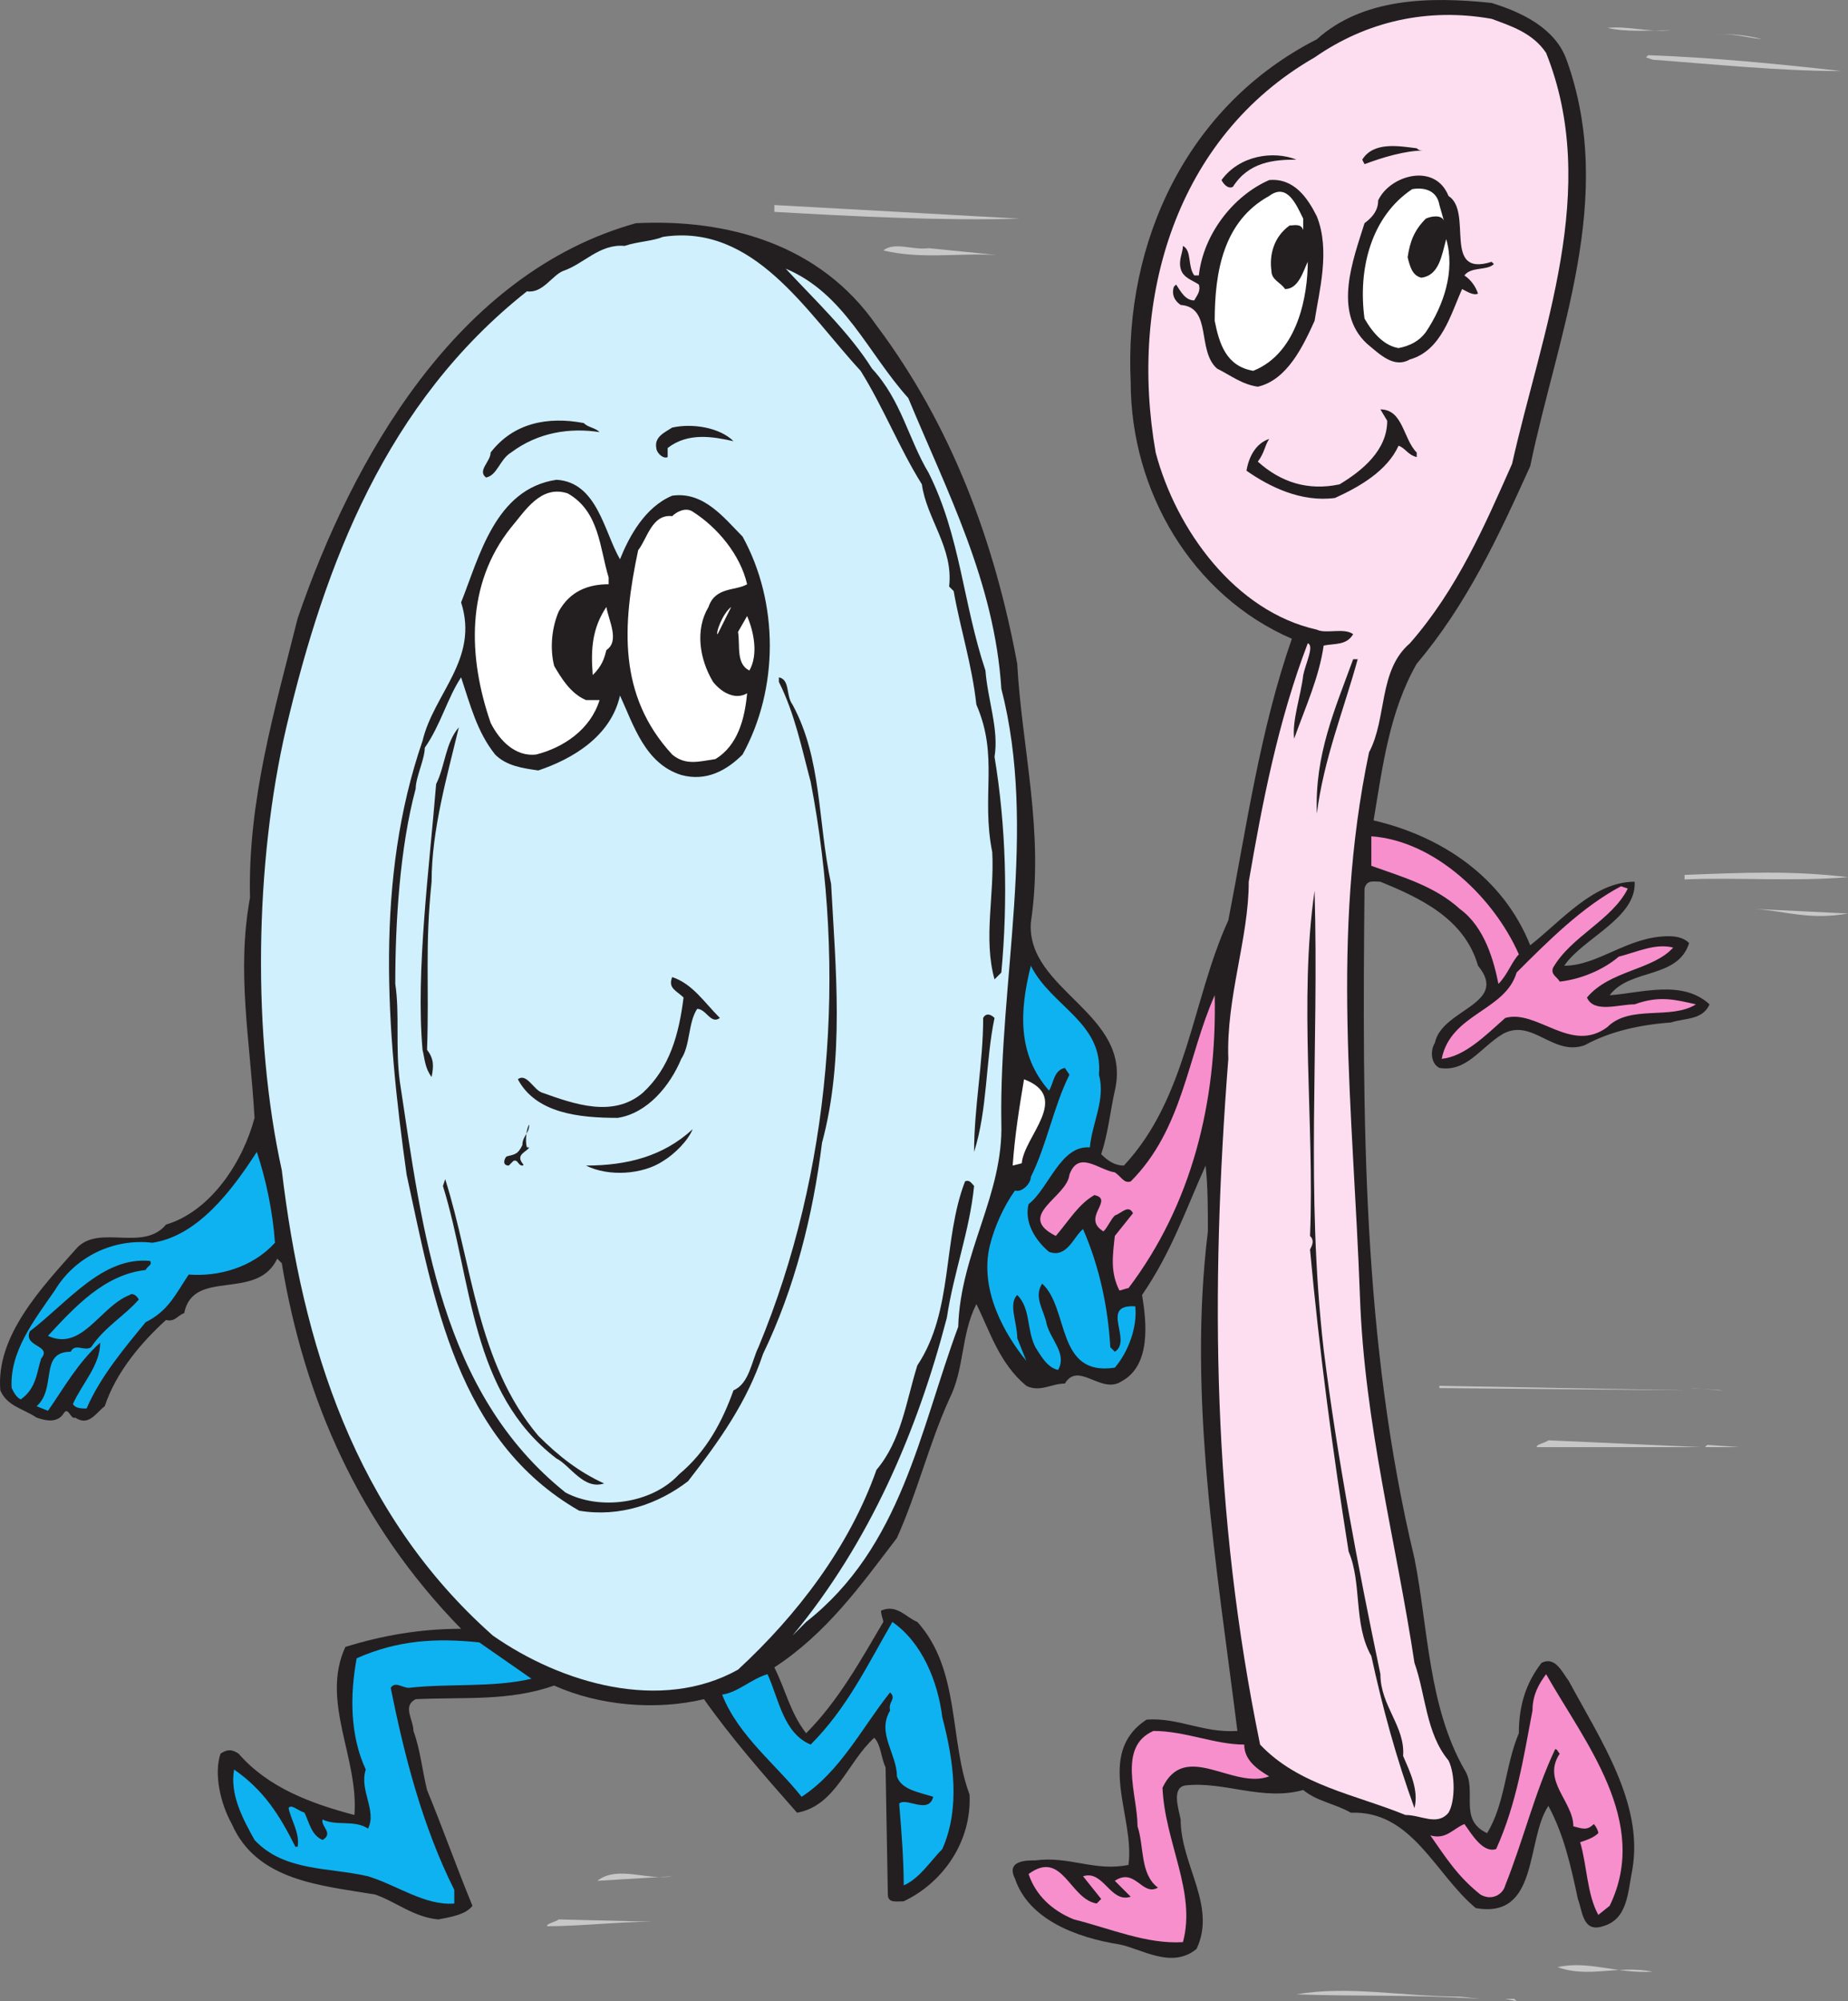 <svg xmlns="http://www.w3.org/2000/svg" width="610.604" height="660.975"><rect width="100%" height="100%" fill="#808080" stroke="none"/><path fill="#231f20" fill-rule="evenodd" d="M517.604 19.725c16.5 45.75-3 90.75-12 134.25-10.5 23.25-21 45.75-37.5 65.25-9 15.75-11.25 33.75-14.25 51.75 22.5 5.25 42.75 18.75 51.75 41.25 10.5-8.25 21-21 34.5-21 .75 12-17.25 18.75-23.25 27.75 11.25 0 21-9.75 34.5-9.75 3 0 5.25.75 6.75 2.25-3.75 12-19.5 8.25-26.25 17.25 10.5-.75 24-5.25 33 3-2.25 5.25-8.25 4.5-12.75 6-10.5.75-20.25 3-28.5 7.5-10.5 3.75-17.25-9-27-3.75-7.5 4.5-12 12.75-21 11.25-3-1.5-3-6-1.5-8.25 2.25-11.25 24.75-12.75 14.25-25.5-4.5-15.75-19.5-22.5-32.25-27.75-2.25 0-4.5-.75-5.25 2.25-.75 76.5-.75 149.25 16.5 221.25 4.5 22.5 4.5 48.75 16.5 69.75 4.5 6.75-2.25 16.5 7.5 21 6-9.75 6-22.5 10.5-33 0-9 2.25-16.5 7.5-23.25 4.5-2.25 6.75 3 9 6 10.5 19.5 24.75 40.5 21 62.25-1.5 7.5-1.5 16.5-9.75 18.75-6.75 2.25-6.75-5.25-8.25-9-2.25-10.5-4.5-21-9.75-30.75-7.5 11.25-3 37.5-24 33.75-13.5-11.25-21-32.25-41.25-31.5-5.25-3-11.25-3.75-15.75-7.5-13.5 3.75-26.25-3-39-1.5-4.5.75-2.25 7.5-1.5 11.25 0 15 12 28.5 5.25 42.75-8.25 6.75-18 0-25.5-1.5-14.25-2.25-30-8.25-34.5-21.75-3-6 3.75-6 6.75-6 11.25-1.5 19.5 3.75 30.75 1.5 2.25-15.75-11.25-36.75 6-48 10.5-.75 18.75 4.5 30 3.75-6.75-54-16.5-110.25-9.75-165 0-6.75 0-15-.75-21.75-6.75 15-11.25 28.5-21 42.75 1.5 9 3 23.25-6.75 28.5-6.75 4.5-14.25-6.75-18.75.75-4.5 0-8.25 3-12.75.75-9-7.5-12-18-16.5-27-5.25 10.5-3.75 21-9 31.5-6.75 15-10.5 30.75-17.25 45.75-12 15.75-23.25 31.5-40.5 42.75 3.75 7.5 5.25 15 10.5 21.75 10.5-10.5 18-24 25.5-36.75 0-.75-.75-2.25-.75-3.75 5.25-2.25 8.25 2.25 12 3.75 14.25 15.75 10.5 39 17.25 57 .75 15.75-9 29.25-21.75 35.25-2.25 0-5.25.75-5.25-2.25l-.75-42c-1.5-3-1.5-7.5-3.75-9.75-9 8.25-12.75 22.5-25.5 24.75-11.25-12.75-21.75-24.75-30.75-37.5-15.75 3.75-34.5 2.25-49.5-4.5-15 5.25-29.25 3.75-45.75 4.5-4.5 2.25-.75 6.75-.75 10.5 2.25 6 3 13.5 4.5 19.5 5.25 12.75 9.75 25.5 15 38.25-2.25 3-7.5 3.75-11.25 4.5-8.25-.75-14.25-6-21-8.25-18-3-39-4.5-47.25-23.25-3.75-6.75-6-16.5-3.75-23.25 2.25-1.5 3.75-1.5 6 0 9.75 11.25 24 16.5 38.25 20.25 1.5-18.75-11.25-37.5-3-55.5 12-3.75 24.75-6 38.25-6-33.75-34.5-51.75-75.75-59.25-120.75l-1.5-1.5c-6.75 14.25-27.75 3-30.75 18-2.25.75-3 3-6 2.25-8.25 7.5-16.5 17.25-20.25 28.5-3 2.25-5.25 6.75-9.75 3.75-1.5.75-2.25-3.75-3.75-1.5-2.25 3.75-6.75 2.25-9 1.5-4.5-3-9.75-3.75-12-9-1.5-18 13.5-33.75 25.5-47.25 7.5-7.5 21.75 1.5 29.25-7.5 15-4.5 25.5-21 29.25-35.25-1.5-26.25-6-48-1.5-72.75-.75-32.25 8.25-62.25 15.75-92.25 18-52.5 52.5-114 111.75-130.5 30-1.5 60.75 6.75 79.5 33.75 24.75 33 39 71.25 46.5 111.75 1.5 27.75 9 55.5 4.5 85.5-1.5 22.5 33.75 30 27.75 55.5-1.5 6.75-2.25 14.25-4.5 21 2.25 2.25 4.5 3.75 7.5 3.75 21-22.5 22.5-54.75 34.5-81 6-30.75 10.5-63 21-93-33-14.25-53.25-48.75-53.25-84.75-2.25-46.5 18.75-91.5 61.5-113.25 15-13.5 36.75-14.25 57.75-12 9.75 3 21 8.25 24.75 18.75"/><path fill="#fddef1" fill-rule="evenodd" d="M510.854 17.475c18 45-1.5 92.25-11.25 135.75-9 20.25-18 41.25-33.75 59.25-10.5 9-7.5 24.75-13.5 36-12.75 60.75-5.25 117.75-3 180 1.5 42 12 81 18 120.75 3.75 10.5 3.75 23.25 11.25 32.25 2.25 4.5 2.25 13.5 0 17.25-3.75 4.5-9 .75-14.25.75-16.5-6.75-35.25-9.75-48-23.25-15.75-76.5-16.5-149.25-10.5-226.5-.75-20.25 6.75-39.75 6.75-58.5 4.5-26.25 9.75-53.25 19.5-78.75 2.25.75-.75 6.75-1.5 10.5-.75 6.75-3.75 15-3 21 3.75-10.5 8.25-20.25 9.75-30.75 3.75-.75 7.5 0 9.75-3.75-3-2.25-9 0-12-1.5-27-6-46.5-33-53.25-58.5-9-51 6.75-104.25 52.5-130.5 17.25-12 37.5-16.5 58.5-12.75 6 2.25 13.5 4.5 18 11.25"/><path fill="#c8c7c8" fill-rule="evenodd" d="M552.104 9.975c-7.5 0-14.25.75-21-.75 6.75-.75 13.5 1.5 21 .75m30 3c-2.25-.75-9.75-2.25-16.5-1.5 6-.75 10.5.75 16.5 1.5m26.25 10.5c-20.25 0-42-2.25-62.25-3.75l-2.25-.75.75-.75c21 .75 44.25 3 63.75 5.25"/><path fill="#231f20" fill-rule="evenodd" d="M470.354 49.725c-6 0-13.5 2.25-19.5 4.5l-.75-1.5c3.75-6 12-4.5 18-3.75.75.75 1.5.75 2.25.75m-42 3c-7.5 0-15.75.75-21 9-1.5.75-3-.75-3.75-2.25 6-8.25 17.25-9.75 24.75-6.75m50.25 12c8.25 5.25-2.25 27 14.25 21.75l.75.75c-2.25 2.25-7.5.75-9.75 3.75 2.25 1.5 3.75 3.75 4.5 6-1.5.75-3.75-.75-5.25-1.5-3.75 8.25-6.75 20.25-17.25 23.25-5.25 3-9.75-1.5-14.25-5.25-11.25-10.5-4.5-27.75-.75-39.75 3-2.25 4.5-4.5 4.5-7.5 3.75-8.25 18.75-12.75 23.25-1.5m-43.5 6.75c4.5 11.25.75 24.75-.75 34.5-3.75 8.25-9 19.5-18.75 21.75-5.25-.75-9-3.75-13.5-6-6.75-6-1.5-20.25-12-21-2.25-1.5-3-3.75-2.25-6l.75-.75c1.5 2.25 3 5.25 6 5.25.75-1.5 2.25-3 1.5-5.25-2.25-1.5-5.25-2.25-6-5.25s.75-5.25.75-7.5c3 1.5 1.5 6.75 3.75 9.75h1.5c1.5-13.5 11.25-26.25 23.25-31.5 8.25-.75 12.75 6 15.75 12"/><path fill="#fff" fill-rule="evenodd" d="m475.604 67.725 1.5 5.25c-.75-2.25-4.5-1.5-6-.75-3.75 3.75-5.25 7.5-6 12.75.75 3 1.5 6 4.5 6.75 6-.75 6.75-7.5 8.25-12.75 3 10.5-.75 21.75-6.75 30.75-2.25 3-5.25 4.5-9 5.25-4.5-.75-8.25-4.5-11.25-9.75-2.25-16.5 2.25-33.75 15.75-42.75 4.5-.75 8.25.75 9 5.25m-45 4.5v3.75c-.75-2.25-3-1.5-4.5-1.5-5.25 3.75-6.75 9.75-6 15 0 3 3 3.75 4.5 6 4.5 0 6-6 7.5-9 0 10.5-3 30-18 36-9-1.5-11.25-9-12.75-16.5 0-16.5 3-33 18-41.25 6-4.5 9 3 11.25 7.5"/><path fill="#c8c7c8" fill-rule="evenodd" d="M336.854 72.225c-25.5.75-54.75-.75-81-2.25v-2.25c27 1.5 54.75 3 81 4.5"/><path fill="#cff0fc" fill-rule="evenodd" d="M284.354 122.475c7.5 12 12.75 25.5 20.25 37.5 1.5 11.25 10.5 21 9 33.75l1.5 1.5c2.25 12.75 6 24 7.5 37.5 7.5 17.25 1.5 30 5.25 48.75.75 14.25-3 28.5.75 42l2.25-2.25c2.25-24 1.5-48.75-2.25-71.25 1.5-9-2.25-18.75-3-28.5-7.5-22.5-8.25-44.25-18.75-65.25-6.75-11.25-9-24-18.75-34.5-7.5-12-19.5-23.25-28.5-33 19.5 8.25 27 27.75 40.5 42.75 12.75 30.75 28.5 60.75 30.75 96 12 46.5-.75 96.75 0 143.25.75 24-13.5 42.75-14.25 67.5-12.75 34.5-18.75 72.75-50.25 97.5l-4.5 4.5c25.5-30.75 41.25-67.5 51-105 2.25-15 7.5-28.5 9-43.5-.75-.75-1.5-2.25-3-1.5-7.5 19.5-3.75 42.75-15.75 60.75-3.75 12-5.25 24.75-13.5 34.5-9 25.5-26.25 48-45.75 66-25.5 14.25-58.5 4.5-81-11.25-45.75-40.5-63-96.75-69.75-153.75-9.75-44.25-9-101.25 1.5-146.25 12.75-54 33-107.25 79.5-144 5.25.75 8.25-5.25 12-6.75 6.75-2.25 12-9 20.25-8.25 4.5-1.5 9-1.5 12.75-3 30-4.5 47.25 24.75 65.25 44.25"/><path fill="#c8c7c8" fill-rule="evenodd" d="M329.354 84.225c-12.75-.75-24.75 1.5-37.5-1.5 3.75-3 9.75 0 15-.75l22.5 2.25"/><path fill="#231f20" fill-rule="evenodd" d="M468.104 149.475v1.5c-3-.75-3.75-3-6-3.75-3.75 8.25-12.75 13.5-21 17.25-11.25 1.5-21.75-3.75-29.25-9 .75-4.5 3-9 7.5-10.5-1.5 2.25-1.5 4.5-3.75 7.5 7.5 6.75 16.5 9.75 27 7.5 7.5-4.5 15.75-11.25 15.75-21l-2.25-3.75c7.5 0 7.5 9.75 12 14.25m-270-6.75c-9.75-1.5-20.25 0-29.25 6.75-3.75 2.25-4.5 7.5-8.25 8.25-3-2.25 1.5-5.25 1.5-8.25 7.5-9.75 18.75-12 30.75-9.75 1.5 1.5 3.75 1.5 5.25 3m44.25 3c-6.75-1.5-15-3-21.75 2.25v3c-1.5.75-3.75-1.5-3.75-3-.75-3.75 3-5.25 5.25-6.75 6.75-1.5 15.75 0 20.25 4.5m-37.5 39c3-7.5 8.25-17.25 17.25-21 10.5-1.5 17.25 7.5 23.25 13.5 12 21.75 12 50.25 0 72-5.25 5.25-12 9-20.25 6.75-12-3.75-15.75-16.5-20.25-26.25-3 13.5-15.75 21-27 24.75-5.25-.75-10.5-1.5-14.25-5.25-6-7.5-8.25-16.5-11.25-25.5-4.5 6.75-6.75 15.75-12 23.25 0 3.75-3 9.75-3 13.5-5.25 19.5-6.75 44.25-6.75 64.5 1.5 9.75 0 21 1.5 32.25 7.5 49.5 13.5 102.75 54.75 135.75 11.25 6 28.5 3.75 37.5-6 9-7.5 14.25-17.25 18-27.75 5.25-2.25 6-9.75 8.25-14.25 24-57.75 29.25-124.5 17.25-186.75-3-11.25-5.25-22.5-10.5-33v-1.5c3.75.75 2.25 6 4.5 9 9.75 18 8.25 38.25 12.75 59.25 1.5 27.75 4.5 57.75-3 85.5-3 24-9 48-19.5 69.75-5.25 15.75-14.25 28.5-24.75 42-9.75 7.5-22.5 12-36 9.75-40.5-23.25-48-69.75-57-111-6.75-48-10.5-97.5 5.25-143.25 3.75-15.75 18.75-27 12.75-45.75 6-15 11.25-37.5 31.5-40.5 13.5.75 15.75 17.25 21 26.25"/><path fill="#fff" fill-rule="evenodd" d="M201.104 190.725v2.25c-6.75 0-12.75 2.25-16.5 9-2.25 5.25-3 12-1.5 18 2.25 3.75 5.25 9 10.5 11.25h4.5c-3 9.75-12 15.75-21 18-6.75.75-12-4.5-15-10.5-7.5-21.75-8.25-45.75 6.75-64.5 4.5-5.25 9.75-14.25 18.75-11.25 10.5 6 10.5 18 13.5 27.75m45.75 2.25c-3.75 2.25-10.5.75-12.75 7.5-4.5 7.5-3 17.25 1.5 24.75 3 3.75 7.5 6 11.25 3.75-.75 8.25-3 17.25-10.5 21.75-5.25.75-9.75 2.25-14.25-1.5-18-19.5-16.5-42.75-11.25-67.5 3-3.75 4.5-12 11.25-11.25 1.5-1.5 4.5-3 6.75-1.5 8.25 5.25 15.75 14.25 18 24"/><path fill="#fff" fill-rule="evenodd" d="M200.354 214.725c-.75 3-1.5 5.25-4.5 8.25-.75-9 0-15.75 4.5-22.5.75 4.5 4.5 11.25 0 14.25m36.75-5.25c-.75 0 1.5-6.75 4.5-9l-4.5 9m10.5 12c-4.5-2.25-3-8.25-3.75-12.75l3-5.25c2.25 5.25 3.75 12.75.75 18"/><path fill="#231f20" fill-rule="evenodd" d="M448.604 217.725c-4.5 16.5-11.25 33-13.5 51-.75-19.5 6-34.5 12-51h1.5m-297 22.5c-3.75 15.75-9 33.75-9 51-2.25 21.75-.75 33.75-1.5 55.5 2.25 3 2.25 5.25 1.5 9-2.25-3-2.25-6-3-9-2.25-26.25 2.25-60 4.5-87.75 3-6 3-13.5 7.5-18.75"/><path fill="#f78fcd" fill-rule="evenodd" d="M501.854 315.225c-2.25 2.25-3.75 6.75-6.75 9.75-1.5-7.5-4.5-18.75-12.75-24.75-8.25-7.5-18.75-10.5-29.25-14.25v-9.75c21 1.5 40.5 20.25 48.75 39"/><path fill="#c8c7c8" fill-rule="evenodd" d="M610.604 289.725c-18 1.5-37.5 0-54 .75v-1.5c19.5-.75 35.25-1.5 54 .75"/><path fill="#f78fcd" fill-rule="evenodd" d="M537.854 293.475c-5.25 10.5-18.75 15.75-24.75 26.25-.75 2.25 1.5 3 2.25 4.5 6.75-.75 14.25-3.75 19.5-8.25 6-1.5 12-4.5 18-3-6.75 7.5-21 7.5-28.5 16.5 2.25 5.25 10.5 2.25 15.75 2.25 8.25-3 13.5-1.5 20.25 0-8.25 5.25-21.75 0-29.25 7.5-12 9-23.25-6-33.75-3-6.75 6-13.5 12.75-21 13.5 3-15 21-15.75 24.75-28.5 10.5-10.5 21.75-21.75 34.5-28.5l2.25.75"/><path fill="#231f20" fill-rule="evenodd" d="M437.354 445.725c4.5 36 11.25 71.25 18.75 107.25 0 10.5 8.25 17.25 7.5 27 2.25 5.25 5.25 11.25 3.75 17.25-6-16.5-10.5-33-14.25-50.25-6-10.5-3-24-7.5-34.5-5.25-33-9.75-66.75-12.75-99.75.75-1.5 1.5-3 0-4.5 1.5-36.75-3.75-78 1.5-114 1.5 52.5-3 99 3 151.5"/><path fill="#c8c7c8" fill-rule="evenodd" d="M610.604 301.725c-12.75 2.25-20.25-.75-30.75-1.5l30.75 1.5"/><path fill="#0fb2f0" fill-rule="evenodd" d="M363.104 354.975c2.25 8.25-2.25 15.75-3 24-9.75-.75-13.5 13.5-20.25 18.75-1.5 6 2.25 12 6.75 15.75 6 2.25 8.25-5.25 11.25-7.5 5.25 12 8.25 25.5 9 39l1.5 1.5c6-3.75-5.25-15.75 6.75-15 .75 6.75-2.25 15-6.75 20.25-19.5 3-15-19.5-24-27.75-3 4.5.75 9 1.5 13.5 1.5 5.25 6.75 9.75 3.75 15-3.75-.75-6-5.25-7.5-7.5-3-6-1.5-12.75-6-17.25-3 3 0 9 0 14.25l3 7.5c-6.75-8.25-15.75-23.25-12-38.25 1.5-6 4.5-12.75 8.25-18 2.25.75 5.25-2.25 5.25-4.5 5.25-10.5 7.5-23.25 12.75-33.75l-1.5-2.25c-3.75.75-3.75 5.25-5.25 7.5-10.5-12-9.75-26.25-6-41.25 6.75 13.5 24 18.75 22.5 36"/><path fill="#231f20" fill-rule="evenodd" d="M237.854 336.225c-3 2.25-4.5-3-7.5-3-3 4.5-2.25 12-5.25 16.5-3.75 9-11.25 18-21 19.5-12.75 0-27-1.5-33-12.75 3-2.25 5.25 3.75 8.25 4.5 10.5 3.75 23.25 8.25 33 0 9-8.25 12-19.5 13.5-31.5-2.25-2.25-5.25-3-3.75-6.75 6.75 2.25 10.5 8.25 15.75 13.5"/><path fill="#f78fcd" fill-rule="evenodd" d="M372.854 425.475c-.75 0-2.25.75-3 .75-3-6-2.25-11.25-1.5-18l6-7.5c-1.5-3-3.75 0-6 .75-1.5 1.5-2.25 3.75-3.75 5.25-7.5-4.5 3.75-10.5-3-12-5.25 3-8.25 8.25-12.75 13.5-13.5-6.75 3.75-12.75 4.5-20.25 3-8.25 9.75-1.5 15-.75 2.25 1.5 3 3.75 5.25 3 17.25-17.25 18.75-41.25 27.75-61.5.75 35.25-7.5 69-28.5 96.75"/><path fill="#231f20" fill-rule="evenodd" d="M328.604 336.225c-3 14.25-2.25 30-6.75 44.25 0-15 3-29.25 3-44.25.75-1.5 2.25-1.5 3.75 0"/><path fill="#fff" fill-rule="evenodd" d="m337.604 384.225-3 .75c.75-10.5 2.25-19.5 3.75-28.5 15.75 6 0 18.75-.75 27.75"/><path fill="#231f20" fill-rule="evenodd" d="M174.104 378.975h.75c-.75 1.5-4.5 2.25-2.25 5.25.75.75 0 .75 0 .75-1.5 0-1.5-2.25-3-1.5l-1.5 1.5c-2.25 0-1.5-2.25-.75-3 3-.75 3.75-.75 5.25-3.75 0-3 2.25-3.75 2.25-6.75-.75.75-1.5 5.25-.75 7.5m54.75-6c-1.5 3.75-6 8.25-9.75 10.5-6.75 4.5-18 5.25-25.5 1.5 13.5 0 25.5-3 35.25-12"/><path fill="#0fb2f0" fill-rule="evenodd" d="M90.854 410.475c-7.5 8.25-18.75 11.25-28.5 10.5-4.5 6.75-6.75 12-14.25 15.75-6.75 8.25-15 18-19.5 28.5-1.5 0-3.75 0-4.5-1.5 3-6.75 9-12.75 9-20.25-7.5 6.75-12 15-17.25 22.5l-3.75-1.5c6.75-6 .75-18 11.25-18 1.5-3 4.5 0 6.75-1.5 4.5-6.75 11.25-10.5 15.75-15.75-.75-1.5-2.25-2.25-3-1.5-9.75 3.75-15.75 18.75-27 13.5 9-9.75 18.75-20.25 32.25-21.75.75-1.5 2.25-1.5 1.5-3-15.75-1.5-27 13.5-39.75 23.25-2.25 5.25 7.5 4.5 3.75 9-1.5 4.5-1.5 9.75-6.75 13.5-1.5-.75-2.25-2.25-3-3.75-.75-12 7.5-22.5 14.25-32.25 6.75-11.25 19.5-17.25 32.25-15.75 15-2.25 26.25-17.25 34.5-30 3 9 5.25 19.5 6 30"/><path fill="#231f20" fill-rule="evenodd" d="M177.854 474.225c6.75 6.75 13.5 12 21.75 15.75-6.75 2.25-11.25-6-15.75-8.25-28.5-21.75-27.75-58.5-37.5-90l.75-2.25c9 28.5 10.5 60.75 30.75 84.75"/><path fill="#c8c7c8" fill-rule="evenodd" d="M475.604 458.475v-.75l82.5 1.5zm93.75.75-10.5-.75h.75l8.25.75h1.5m-7.5 18.75h-54c-.75-.75 3-1.5 3.75-2.25 15.75.75 34.5 1.5 50.25 2.25m1.5 0 .75-.75 10.5.75zm0 0"/><path fill="#0fb2f0" fill-rule="evenodd" d="M311.354 567.225c3.75 14.25 6 30 0 43.5-3.75 3.75-7.5 9.75-12.75 12 0-8.25-.75-18-1.5-27 2.25-2.25 9.75 3.75 11.25-2.25-4.5-1.5-10.5-2.25-12-6.75 0-7.5-6.75-14.25-2.25-21.75-.75-3 2.25-3.75 0-6-9 11.25-16.5 26.25-29.25 34.5-8.25-10.5-21-20.25-26.25-33.75 5.25-.75 9.75-5.25 15-6.75 3.75 8.25 5.25 19.5 14.25 23.25 12-12 18.75-26.25 27-40.5 9.75 6.75 15 19.5 16.5 31.5m-135.75-12.75c-12.75 3-27 1.5-40.5 3-2.25 0-4.5-2.25-6 0 4.5 22.5 10.5 45.75 21 66.75v4.5c-9.75.75-18.75-6-28.5-9-12.75-3-27.75-1.5-37.5-12-3.75-6.75-8.25-15-6.75-23.25 9.75 6.75 15 15 20.25 25.5h.75c.75-4.5-2.25-9-3-12.75.75-1.5 3 .75 5.25 1.5 1.5 3 2.25 7.5 6 9 3.75-2.25-.75-4.5 0-6.75 4.5 2.25 10.5 0 15 3 3-6-3-12.75-.75-19.5-5.25-11.25-5.25-24.75-3-36.75 13.5-6 26.25-6.75 40.5-5.25l17.25 12"/><path fill="#f78fcd" fill-rule="evenodd" d="m531.854 629.475-3.75 3c-3.75-6.75-3.75-16.5-6-24 2.25-.75 4.5-1.5 6-3 0-.75-.75-2.25-1.5-3-2.25 2.25-3.75 1.5-6.75.75 0-8.25-10.5-15-4.5-24-.75-.75-.75-1.5-1.5-1.5-6.75 14.25-10.5 30-16.5 45-.75 3-4.5 5.25-8.25 3-7.5-6-11.25-12-16.5-19.5 5.25 1.5 7.5-2.25 11.25-3.75 2.25 3 6 9.75 10.5 8.25 6.75-15 9-30 12-45.75 0-5.25 2.25-9 4.5-12 12.75 22.5 34.5 48.75 21 76.5m-120.75-53.25c0 5.25 4.5 8.25 8.25 10.5-12 4.5-27.75-12-35.25 3.75.75 18 11.25 34.5 6.75 51-12 .75-24-4.5-36-7.5-7.5-3-12.75-8.25-15-15 11.25-8.25 13.5 8.25 22.5 9.75l1.5-1.5-6-7.5c6.75-2.25 9 9 15.75 6.75l-5.25-5.25c6.75-4.5 9 5.25 14.25 2.25-6-4.5-4.5-13.5-6.75-20.25 0-10.5-6.75-26.25 5.25-31.5 10.5 0 20.25 4.5 30 4.5"/><path fill="#c8c7c8" fill-rule="evenodd" d="m222.104 619.725-24.75 1.5c6.75-5.25 16.5 0 24.75-1.5m-6.75 15c-10.5 0-24 1.5-34.5 1.5-.75-.75 3-1.5 3.75-2.25l30.75.75m330.75 16.5c-12-2.25-21 2.25-31.5-1.5 10.5-2.25 19.5 2.25 31.5 1.5m-57 9c-22.5-1.5-39.75-.75-60.75-1.5 17.25-3 35.25.75 54 .75l6.75.75m12 .75-3.75-.75h3zm0 0"/></svg>
